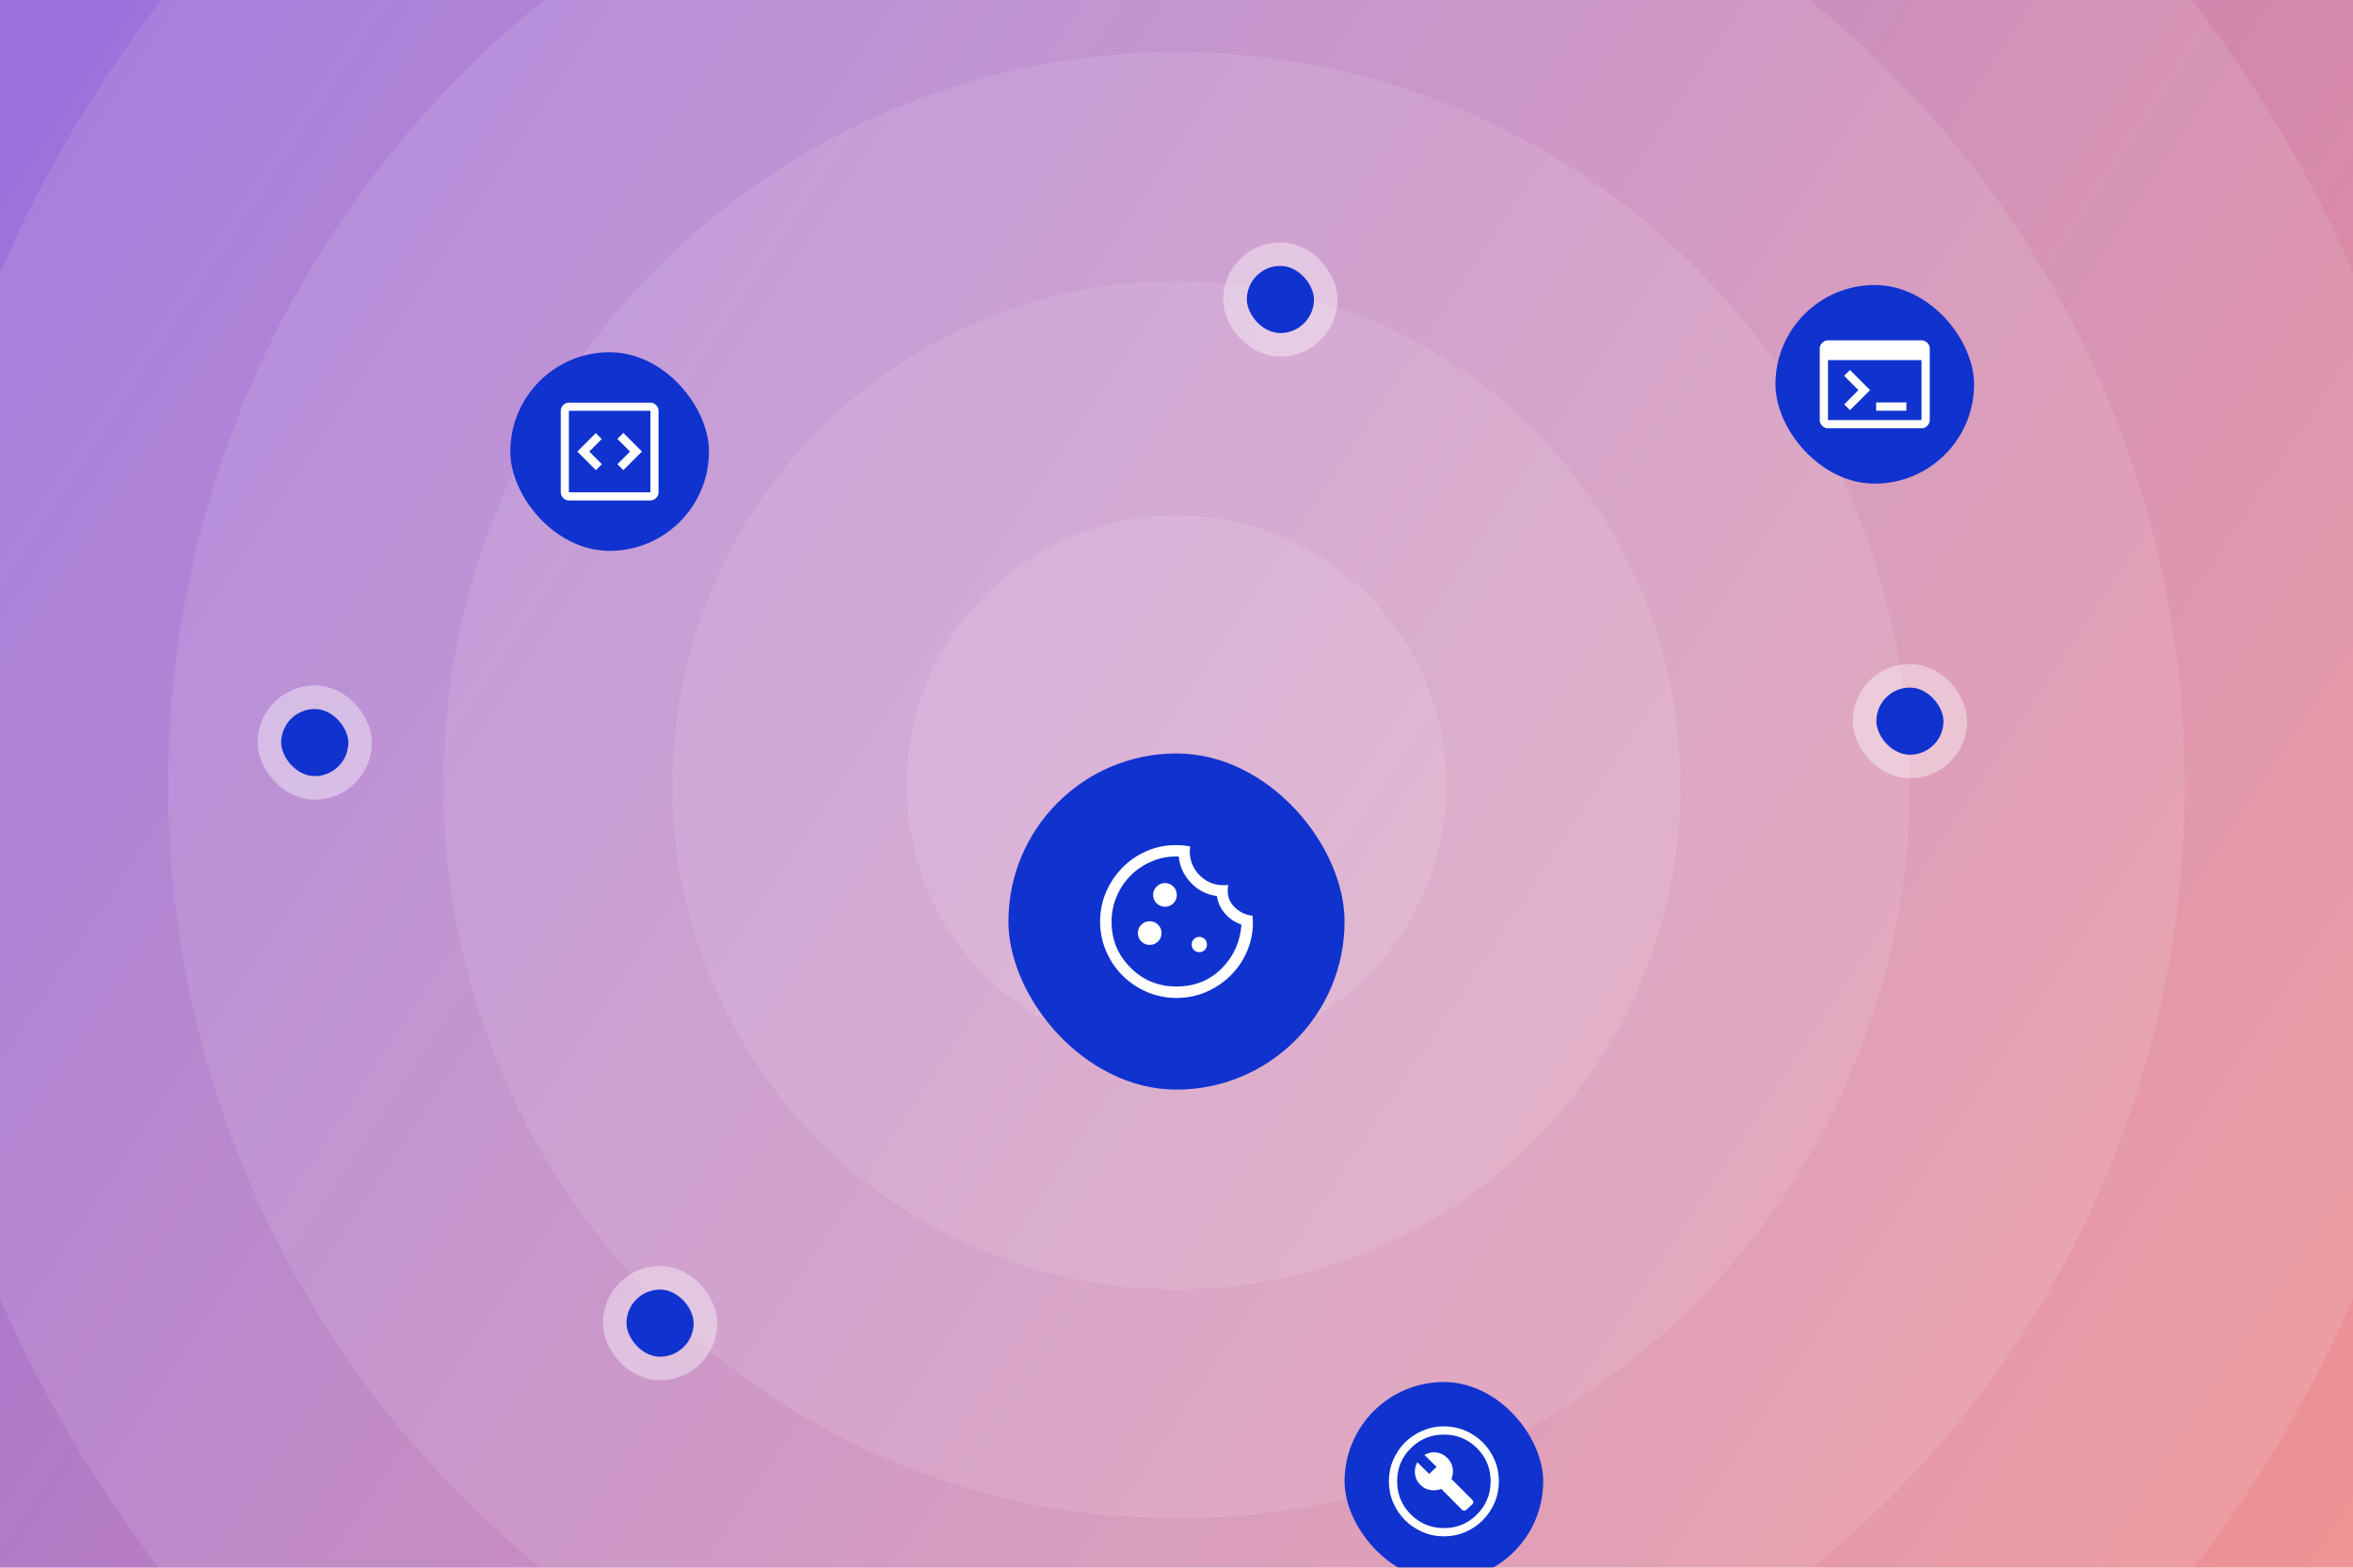 <svg width="770" height="513" viewBox="0 0 770 513" fill="none" xmlns="http://www.w3.org/2000/svg">
<g clip-path="url(#clip0_836_481)">
<rect width="770" height="513" fill="url(#paint0_linear_836_481)"/>
<g style="mix-blend-mode:overlay" opacity="0.1">
<ellipse cx="384.998" cy="256.989" rx="88.308" ry="88.304" fill="white"/>
</g>
<g style="mix-blend-mode:overlay" opacity="0.1">
<ellipse cx="385.002" cy="256.99" rx="164.985" ry="164.978" fill="white"/>
</g>
<g style="mix-blend-mode:overlay" opacity="0.1">
<ellipse cx="385" cy="256.989" rx="239.938" ry="239.929" fill="white"/>
</g>
<g style="mix-blend-mode:overlay" opacity="0.1">
<ellipse cx="385" cy="256.989" rx="329.969" ry="329.957" fill="white"/>
</g>
<g style="mix-blend-mode:overlay" opacity="0.1">
<ellipse cx="385" cy="256.989" rx="420" ry="419.984" fill="white"/>
</g>
<rect x="92" y="232" width="22" height="22" rx="11" fill="#1032CF"/>
<rect x="88.15" y="228.15" width="29.7" height="29.7" rx="14.85" stroke="white" stroke-opacity="0.4" stroke-width="7.7"/>
<rect x="205" y="422" width="22" height="22" rx="11" fill="#1032CF"/>
<rect x="201.15" y="418.15" width="29.7" height="29.7" rx="14.85" stroke="white" stroke-opacity="0.4" stroke-width="7.7"/>
<rect x="408" y="87" width="22" height="22" rx="11" fill="#1032CF"/>
<rect x="404.15" y="83.15" width="29.7" height="29.7" rx="14.85" stroke="white" stroke-opacity="0.4" stroke-width="7.7"/>
<rect x="614" y="225" width="22" height="22" rx="11" fill="#1032CF"/>
<rect x="610.15" y="221.15" width="29.7" height="29.7" rx="14.85" stroke="white" stroke-opacity="0.4" stroke-width="7.7"/>
<g filter="url(#filter0_dd_836_481)">
<rect x="330" y="202" width="110" height="110" rx="55" fill="#1032CF"/>
<path d="M384.976 282.008C381.563 282.008 378.337 281.352 375.298 280.041C372.259 278.729 369.606 276.939 367.337 274.671C365.068 272.402 363.278 269.748 361.967 266.709C360.656 263.671 360 260.445 360 257.031C360 253.576 360.656 250.339 361.967 247.321C363.278 244.304 365.058 241.65 367.306 239.36C369.554 237.071 372.176 235.27 375.173 233.959C378.17 232.648 381.346 231.992 384.699 231.992C385.508 231.992 386.309 232.023 387.099 232.086C387.89 232.148 388.681 232.263 389.472 232.429C389.222 234.094 389.327 235.687 389.784 237.206C390.242 238.725 390.971 240.068 391.97 241.233C392.969 242.399 394.176 243.336 395.591 244.043C397.007 244.751 398.568 245.105 400.275 245.105C401.815 245.105 402.45 245.053 402.179 244.949C401.908 244.845 401.773 245.563 401.773 247.103C401.773 249.184 402.595 250.985 404.24 252.504C405.884 254.024 407.768 254.887 409.891 255.095C410.224 258.717 409.797 262.151 408.61 265.398C407.424 268.645 405.686 271.497 403.397 273.953C401.107 276.409 398.381 278.365 395.217 279.822C392.053 281.279 388.64 282.008 384.976 282.008ZM381.237 252.161C382.315 252.161 383.228 251.784 383.977 251.029C384.727 250.275 385.101 249.359 385.101 248.282C385.101 247.205 384.724 246.291 383.97 245.542C383.216 244.793 382.3 244.418 381.223 244.418C380.145 244.418 379.232 244.795 378.483 245.549C377.733 246.303 377.359 247.219 377.359 248.297C377.359 249.374 377.736 250.287 378.49 251.037C379.244 251.786 380.16 252.161 381.237 252.161ZM376.242 264.649C377.319 264.649 378.233 264.272 378.982 263.518C379.731 262.763 380.106 261.848 380.106 260.77C380.106 259.693 379.729 258.779 378.975 258.03C378.221 257.281 377.305 256.906 376.227 256.906C375.15 256.906 374.237 257.283 373.487 258.038C372.738 258.792 372.363 259.708 372.363 260.785C372.363 261.862 372.74 262.776 373.495 263.525C374.249 264.274 375.165 264.649 376.242 264.649ZM392.469 267.022C393.177 267.022 393.77 266.782 394.249 266.304C394.728 265.825 394.967 265.232 394.967 264.524C394.967 263.816 394.728 263.223 394.249 262.744C393.77 262.266 393.177 262.026 392.469 262.026C391.762 262.026 391.169 262.266 390.69 262.744C390.211 263.223 389.972 263.816 389.972 264.524C389.972 265.232 390.211 265.825 390.69 266.304C391.169 266.782 391.762 267.022 392.469 267.022ZM384.976 278.261C390.888 278.261 395.8 276.315 399.713 272.423C403.626 268.531 405.811 263.733 406.269 258.03C404.021 257.198 402.2 255.959 400.805 254.315C399.411 252.671 398.547 250.787 398.214 248.664C394.842 248.206 392.001 246.749 389.691 244.293C387.38 241.837 386.059 238.986 385.726 235.739C382.645 235.614 379.763 236.113 377.078 237.237C374.393 238.361 372.062 239.901 370.084 241.858C368.107 243.814 366.556 246.114 365.432 248.758C364.308 251.401 363.746 254.159 363.746 257.031C363.746 262.942 365.807 267.958 369.928 272.079C374.049 276.201 379.065 278.261 384.976 278.261Z" fill="white"/>
</g>
<g filter="url(#filter1_dd_836_481)">
<rect x="440" y="407" width="65" height="65" rx="32.5" fill="#1032CF"/>
<path d="M479.835 448.815L481.815 446.97C482.025 446.76 482.13 446.528 482.13 446.273C482.13 446.018 482.025 445.785 481.815 445.575L474.975 438.735C475.125 438.315 475.245 437.91 475.335 437.52C475.425 437.13 475.47 436.725 475.47 436.305C475.47 434.565 474.855 433.08 473.625 431.85C472.395 430.62 470.91 430.005 469.17 430.005C468.66 430.005 468.15 430.08 467.64 430.23C467.13 430.38 466.635 430.59 466.155 430.86L470.115 434.775L467.685 437.07L463.815 433.245C463.545 433.725 463.343 434.22 463.208 434.73C463.073 435.24 463.005 435.765 463.005 436.305C463.005 438.015 463.605 439.463 464.805 440.648C466.005 441.833 467.46 442.425 469.17 442.425C469.59 442.425 470.003 442.388 470.408 442.312C470.812 442.238 471.225 442.125 471.645 441.975L478.44 448.815C478.62 448.995 478.853 449.085 479.138 449.085C479.423 449.085 479.655 448.995 479.835 448.815ZM472.5 457.5C470.04 457.5 467.715 457.028 465.525 456.083C463.335 455.138 461.423 453.847 459.788 452.213C458.153 450.578 456.863 448.665 455.918 446.475C454.973 444.285 454.5 441.96 454.5 439.5C454.5 437.01 454.973 434.67 455.918 432.48C456.863 430.29 458.153 428.385 459.788 426.765C461.423 425.145 463.335 423.863 465.525 422.918C467.715 421.973 470.04 421.5 472.5 421.5C474.99 421.5 477.33 421.973 479.52 422.918C481.71 423.863 483.615 425.145 485.235 426.765C486.855 428.385 488.138 430.29 489.083 432.48C490.028 434.67 490.5 437.01 490.5 439.5C490.5 441.96 490.028 444.285 489.083 446.475C488.138 448.665 486.855 450.578 485.235 452.213C483.615 453.847 481.71 455.138 479.52 456.083C477.33 457.028 474.99 457.5 472.5 457.5ZM472.5 454.8C476.76 454.8 480.375 453.308 483.345 450.323C486.315 447.338 487.8 443.73 487.8 439.5C487.8 435.24 486.315 431.625 483.345 428.655C480.375 425.685 476.76 424.2 472.5 424.2C468.27 424.2 464.663 425.685 461.678 428.655C458.693 431.625 457.2 435.24 457.2 439.5C457.2 443.73 458.693 447.338 461.678 450.323C464.663 453.308 468.27 454.8 472.5 454.8Z" fill="white"/>
</g>
<g filter="url(#filter2_dd_836_481)">
<rect x="581" y="48" width="65" height="65" rx="32.5" fill="#1032CF"/>
<path d="M598.2 94.9C597.48 94.9 596.85 94.63 596.31 94.09C595.77 93.55 595.5 92.92 595.5 92.2V68.8C595.5 68.08 595.77 67.45 596.31 66.91C596.85 66.37 597.48 66.1 598.2 66.1H628.8C629.52 66.1 630.15 66.37 630.69 66.91C631.23 67.45 631.5 68.08 631.5 68.8V92.2C631.5 92.92 631.23 93.55 630.69 94.09C630.15 94.63 629.52 94.9 628.8 94.9H598.2ZM598.2 92.2H628.8V72.58H598.2V92.2ZM605.4 88.96L603.51 87.07L608.145 82.39L603.465 77.71L605.4 75.82L611.97 82.39L605.4 88.96ZM613.95 89.14V86.44H623.85V89.14H613.95Z" fill="white"/>
</g>
<g filter="url(#filter3_dd_836_481)">
<rect x="167" y="70" width="65" height="65" rx="32.5" fill="#1032CF"/>
<path d="M195.011 108.589L196.967 106.633L192.833 102.5L196.922 98.411L194.967 96.456L188.922 102.5L195.011 108.589ZM203.989 108.589L210.078 102.5L203.989 96.411L202.033 98.367L206.167 102.5L202.033 106.633L203.989 108.589ZM186.167 118.5C185.456 118.5 184.833 118.233 184.3 117.7C183.767 117.167 183.5 116.544 183.5 115.833V89.167C183.5 88.456 183.767 87.833 184.3 87.3C184.833 86.767 185.456 86.5 186.167 86.5H212.833C213.544 86.5 214.167 86.767 214.7 87.3C215.233 87.833 215.5 88.456 215.5 89.167V115.833C215.5 116.544 215.233 117.167 214.7 117.7C214.167 118.233 213.544 118.5 212.833 118.5H186.167ZM186.167 115.833H212.833V89.167H186.167V115.833Z" fill="white"/>
</g>
</g>
<defs>
<filter id="filter0_dd_836_481" x="295.714" y="192.857" width="178.571" height="178.571" filterUnits="userSpaceOnUse" color-interpolation-filters="sRGB">
<feFlood flood-opacity="0" result="BackgroundImageFix"/>
<feColorMatrix in="SourceAlpha" type="matrix" values="0 0 0 0 0 0 0 0 0 0 0 0 0 0 0 0 0 0 127 0" result="hardAlpha"/>
<feMorphology radius="20.571" operator="erode" in="SourceAlpha" result="effect1_dropShadow_836_481"/>
<feOffset dy="19.429"/>
<feGaussianBlur stdDeviation="14.857"/>
<feComposite in2="hardAlpha" operator="out"/>
<feColorMatrix type="matrix" values="0 0 0 0 0 0 0 0 0 0 0 0 0 0 0 0 0 0 0.64 0"/>
<feBlend mode="multiply" in2="BackgroundImageFix" result="effect1_dropShadow_836_481"/>
<feColorMatrix in="SourceAlpha" type="matrix" values="0 0 0 0 0 0 0 0 0 0 0 0 0 0 0 0 0 0 127 0" result="hardAlpha"/>
<feOffset dy="25.143"/>
<feGaussianBlur stdDeviation="17.143"/>
<feComposite in2="hardAlpha" operator="out"/>
<feColorMatrix type="matrix" values="0 0 0 0 0.063 0 0 0 0 0.196 0 0 0 0 0.812 0 0 0 0.19 0"/>
<feBlend mode="normal" in2="effect1_dropShadow_836_481" result="effect2_dropShadow_836_481"/>
<feBlend mode="normal" in="SourceGraphic" in2="effect2_dropShadow_836_481" result="shape"/>
</filter>
<filter id="filter1_dd_836_481" x="405.179" y="397.714" width="134.643" height="134.643" filterUnits="userSpaceOnUse" color-interpolation-filters="sRGB">
<feFlood flood-opacity="0" result="BackgroundImageFix"/>
<feColorMatrix in="SourceAlpha" type="matrix" values="0 0 0 0 0 0 0 0 0 0 0 0 0 0 0 0 0 0 127 0" result="hardAlpha"/>
<feMorphology radius="20.893" operator="erode" in="SourceAlpha" result="effect1_dropShadow_836_481"/>
<feOffset dy="19.732"/>
<feGaussianBlur stdDeviation="15.089"/>
<feComposite in2="hardAlpha" operator="out"/>
<feColorMatrix type="matrix" values="0 0 0 0 0 0 0 0 0 0 0 0 0 0 0 0 0 0 0.64 0"/>
<feBlend mode="multiply" in2="BackgroundImageFix" result="effect1_dropShadow_836_481"/>
<feColorMatrix in="SourceAlpha" type="matrix" values="0 0 0 0 0 0 0 0 0 0 0 0 0 0 0 0 0 0 127 0" result="hardAlpha"/>
<feOffset dy="25.536"/>
<feGaussianBlur stdDeviation="17.411"/>
<feComposite in2="hardAlpha" operator="out"/>
<feColorMatrix type="matrix" values="0 0 0 0 0.063 0 0 0 0 0.196 0 0 0 0 0.812 0 0 0 0.19 0"/>
<feBlend mode="normal" in2="effect1_dropShadow_836_481" result="effect2_dropShadow_836_481"/>
<feBlend mode="normal" in="SourceGraphic" in2="effect2_dropShadow_836_481" result="shape"/>
</filter>
<filter id="filter2_dd_836_481" x="546.179" y="38.714" width="134.643" height="134.643" filterUnits="userSpaceOnUse" color-interpolation-filters="sRGB">
<feFlood flood-opacity="0" result="BackgroundImageFix"/>
<feColorMatrix in="SourceAlpha" type="matrix" values="0 0 0 0 0 0 0 0 0 0 0 0 0 0 0 0 0 0 127 0" result="hardAlpha"/>
<feMorphology radius="20.893" operator="erode" in="SourceAlpha" result="effect1_dropShadow_836_481"/>
<feOffset dy="19.732"/>
<feGaussianBlur stdDeviation="15.089"/>
<feComposite in2="hardAlpha" operator="out"/>
<feColorMatrix type="matrix" values="0 0 0 0 0 0 0 0 0 0 0 0 0 0 0 0 0 0 0.64 0"/>
<feBlend mode="multiply" in2="BackgroundImageFix" result="effect1_dropShadow_836_481"/>
<feColorMatrix in="SourceAlpha" type="matrix" values="0 0 0 0 0 0 0 0 0 0 0 0 0 0 0 0 0 0 127 0" result="hardAlpha"/>
<feOffset dy="25.536"/>
<feGaussianBlur stdDeviation="17.411"/>
<feComposite in2="hardAlpha" operator="out"/>
<feColorMatrix type="matrix" values="0 0 0 0 0.063 0 0 0 0 0.196 0 0 0 0 0.812 0 0 0 0.19 0"/>
<feBlend mode="normal" in2="effect1_dropShadow_836_481" result="effect2_dropShadow_836_481"/>
<feBlend mode="normal" in="SourceGraphic" in2="effect2_dropShadow_836_481" result="shape"/>
</filter>
<filter id="filter3_dd_836_481" x="132.179" y="60.714" width="134.643" height="134.643" filterUnits="userSpaceOnUse" color-interpolation-filters="sRGB">
<feFlood flood-opacity="0" result="BackgroundImageFix"/>
<feColorMatrix in="SourceAlpha" type="matrix" values="0 0 0 0 0 0 0 0 0 0 0 0 0 0 0 0 0 0 127 0" result="hardAlpha"/>
<feMorphology radius="20.893" operator="erode" in="SourceAlpha" result="effect1_dropShadow_836_481"/>
<feOffset dy="19.732"/>
<feGaussianBlur stdDeviation="15.089"/>
<feComposite in2="hardAlpha" operator="out"/>
<feColorMatrix type="matrix" values="0 0 0 0 0 0 0 0 0 0 0 0 0 0 0 0 0 0 0.64 0"/>
<feBlend mode="multiply" in2="BackgroundImageFix" result="effect1_dropShadow_836_481"/>
<feColorMatrix in="SourceAlpha" type="matrix" values="0 0 0 0 0 0 0 0 0 0 0 0 0 0 0 0 0 0 127 0" result="hardAlpha"/>
<feOffset dy="25.536"/>
<feGaussianBlur stdDeviation="17.411"/>
<feComposite in2="hardAlpha" operator="out"/>
<feColorMatrix type="matrix" values="0 0 0 0 0.063 0 0 0 0 0.196 0 0 0 0 0.812 0 0 0 0.19 0"/>
<feBlend mode="normal" in2="effect1_dropShadow_836_481" result="effect2_dropShadow_836_481"/>
<feBlend mode="normal" in="SourceGraphic" in2="effect2_dropShadow_836_481" result="shape"/>
</filter>
<linearGradient id="paint0_linear_836_481" x1="0" y1="0" x2="770" y2="513" gradientUnits="userSpaceOnUse">
<stop stop-color="#9970DE"/>
<stop offset="1" stop-color="#EF9494"/>
</linearGradient>
<clipPath id="clip0_836_481">
<rect width="770" height="513" fill="white"/>
</clipPath>
</defs>
</svg>